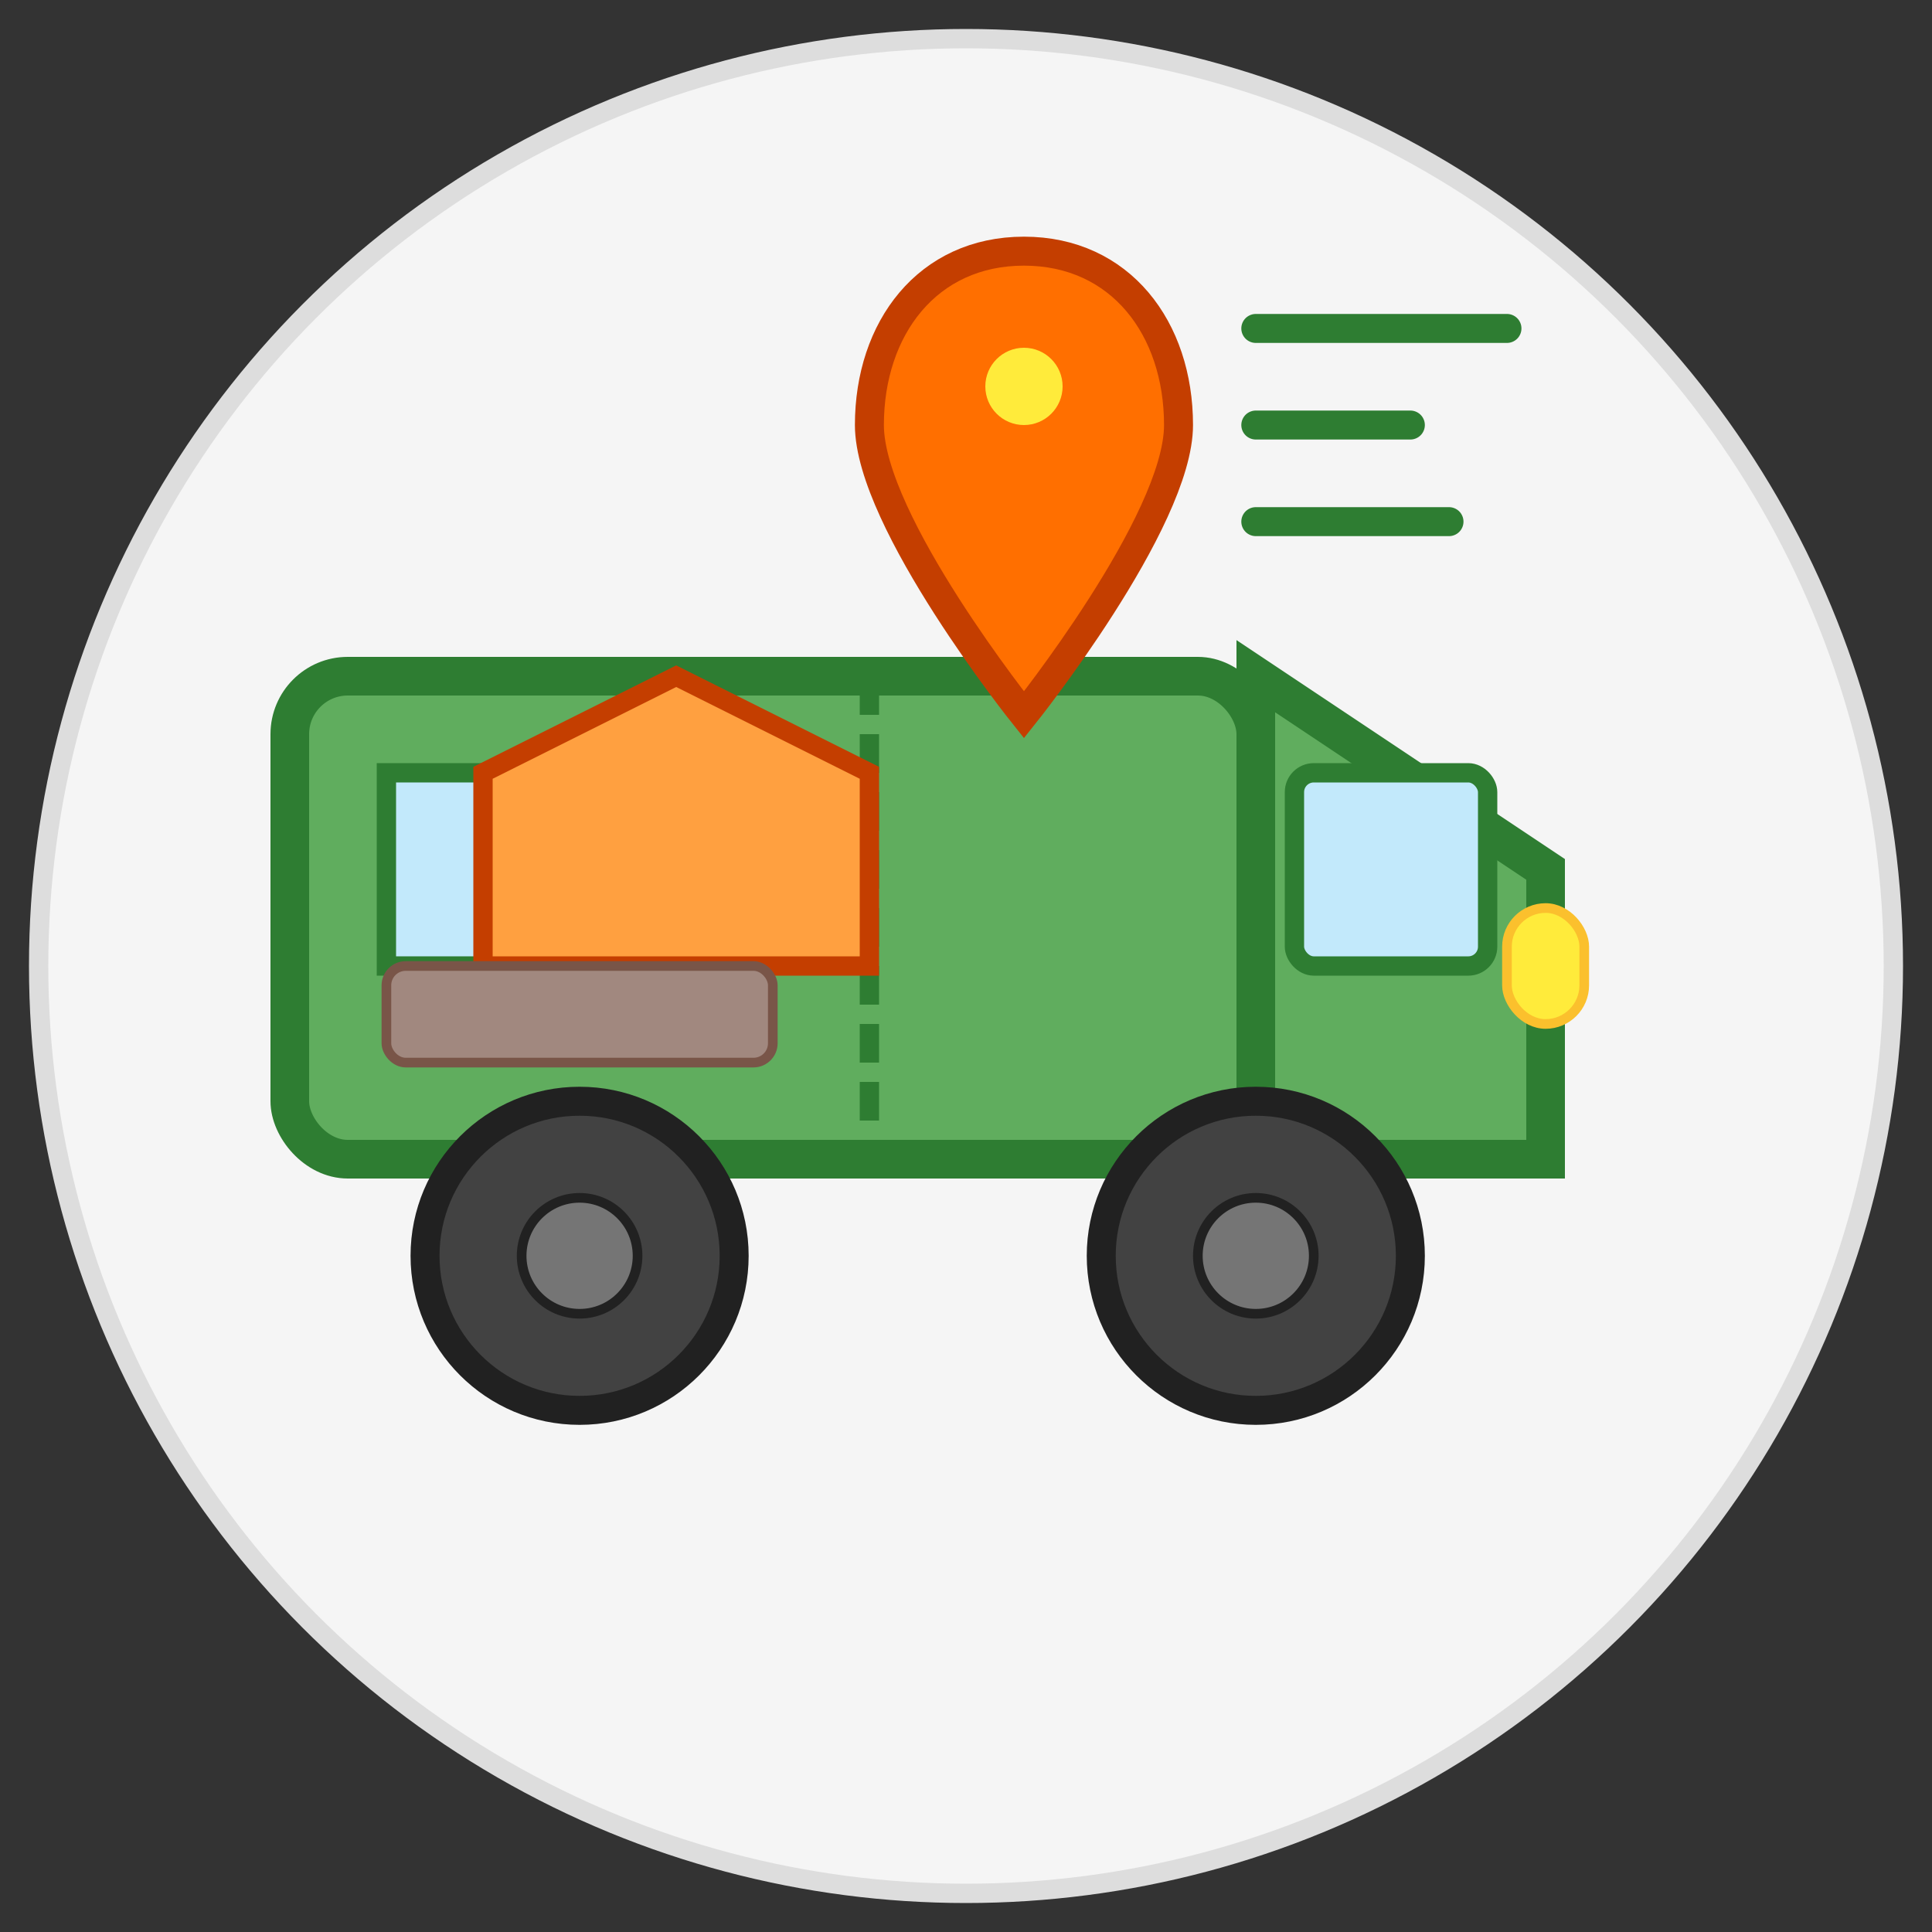 <svg xmlns="http://www.w3.org/2000/svg" viewBox="0 0 100 100" width="100" height="100">
  <rect x="0" y="0" width="100" height="100" fill="#333333" stroke="none"/>
  <!-- Background Circle -->
  <circle cx="50" cy="50" r="48" fill="#f5f5f5" stroke="#ddd" stroke-width="1"/>
  
  <!-- Delivery Van -->
  <g transform="translate(50, 50)">
    <!-- Van Body -->
    <rect x="-35" y="-15" width="50" height="25" rx="3" fill="#60ad5e" stroke="#2e7d32" stroke-width="2"/>
    
    <!-- Van Cabin -->
    <path d="M15,-15 L30,-5 L30,10 L15,10 Z" fill="#60ad5e" stroke="#2e7d32" stroke-width="2"/>
    
    <!-- Windows -->
    <rect x="17" y="-10" width="10" height="10" rx="1" fill="#c2e9fb" stroke="#2e7d32" stroke-width="1"/>
    <path d="M-30,-10 L-20,-10 L-20,0 L-30,0 Z" fill="#c2e9fb" stroke="#2e7d32" stroke-width="1"/>
    
    <!-- Wheels -->
    <circle cx="-20" cy="15" r="8" fill="#424242" stroke="#212121" stroke-width="1.5"/>
    <circle cx="-20" cy="15" r="3" fill="#757575" stroke="#212121" stroke-width="0.5"/>
    
    <circle cx="15" cy="15" r="8" fill="#424242" stroke="#212121" stroke-width="1.5"/>
    <circle cx="15" cy="15" r="3" fill="#757575" stroke="#212121" stroke-width="0.5"/>
    
    <!-- Door Line -->
    <line x1="-5" y1="-15" x2="-5" y2="10" stroke="#2e7d32" stroke-width="1" stroke-dasharray="2,1"/>
    
    <!-- Headlight -->
    <rect x="28" y="-3" width="4" height="6" rx="2" fill="#ffeb3b" stroke="#fbc02d" stroke-width="0.5"/>
    
    <!-- Camping Equipment in the Van -->
    <path d="M-25,-10 L-15,-15 L-5,-10 L-5,0 L-25,0 Z" fill="#ffa040" stroke="#c43e00" stroke-width="1"/>  <!-- Tent -->
    <rect x="-30" y="0" width="20" height="5" rx="1" fill="#a1887f" stroke="#795548" stroke-width="0.5"/>  <!-- Box -->
    
    <!-- Delivery Details -->
    <g transform="translate(3, -25)">
      <!-- Map Pin -->
      <path d="M0,-12 C5,-12 8,-8 8,-3 C8,2 0,12 0,12 C0,12 -8,2 -8,-3 C-8,-8 -5,-12 0,-12 Z" fill="#ff6f00" stroke="#c43e00" stroke-width="1.5"/>
      <circle cx="0" cy="-5" r="2" fill="#ffeb3b"/>
      
      <!-- Delivery Lines -->
      <line x1="12" y1="-8" x2="25" y2="-8" stroke="#2e7d32" stroke-width="1.5" stroke-linecap="round"/>
      <line x1="12" y1="-3" x2="20" y2="-3" stroke="#2e7d32" stroke-width="1.5" stroke-linecap="round"/>
      <line x1="12" y1="2" x2="22" y2="2" stroke="#2e7d32" stroke-width="1.5" stroke-linecap="round"/>
    </g>
  </g>
</svg>
